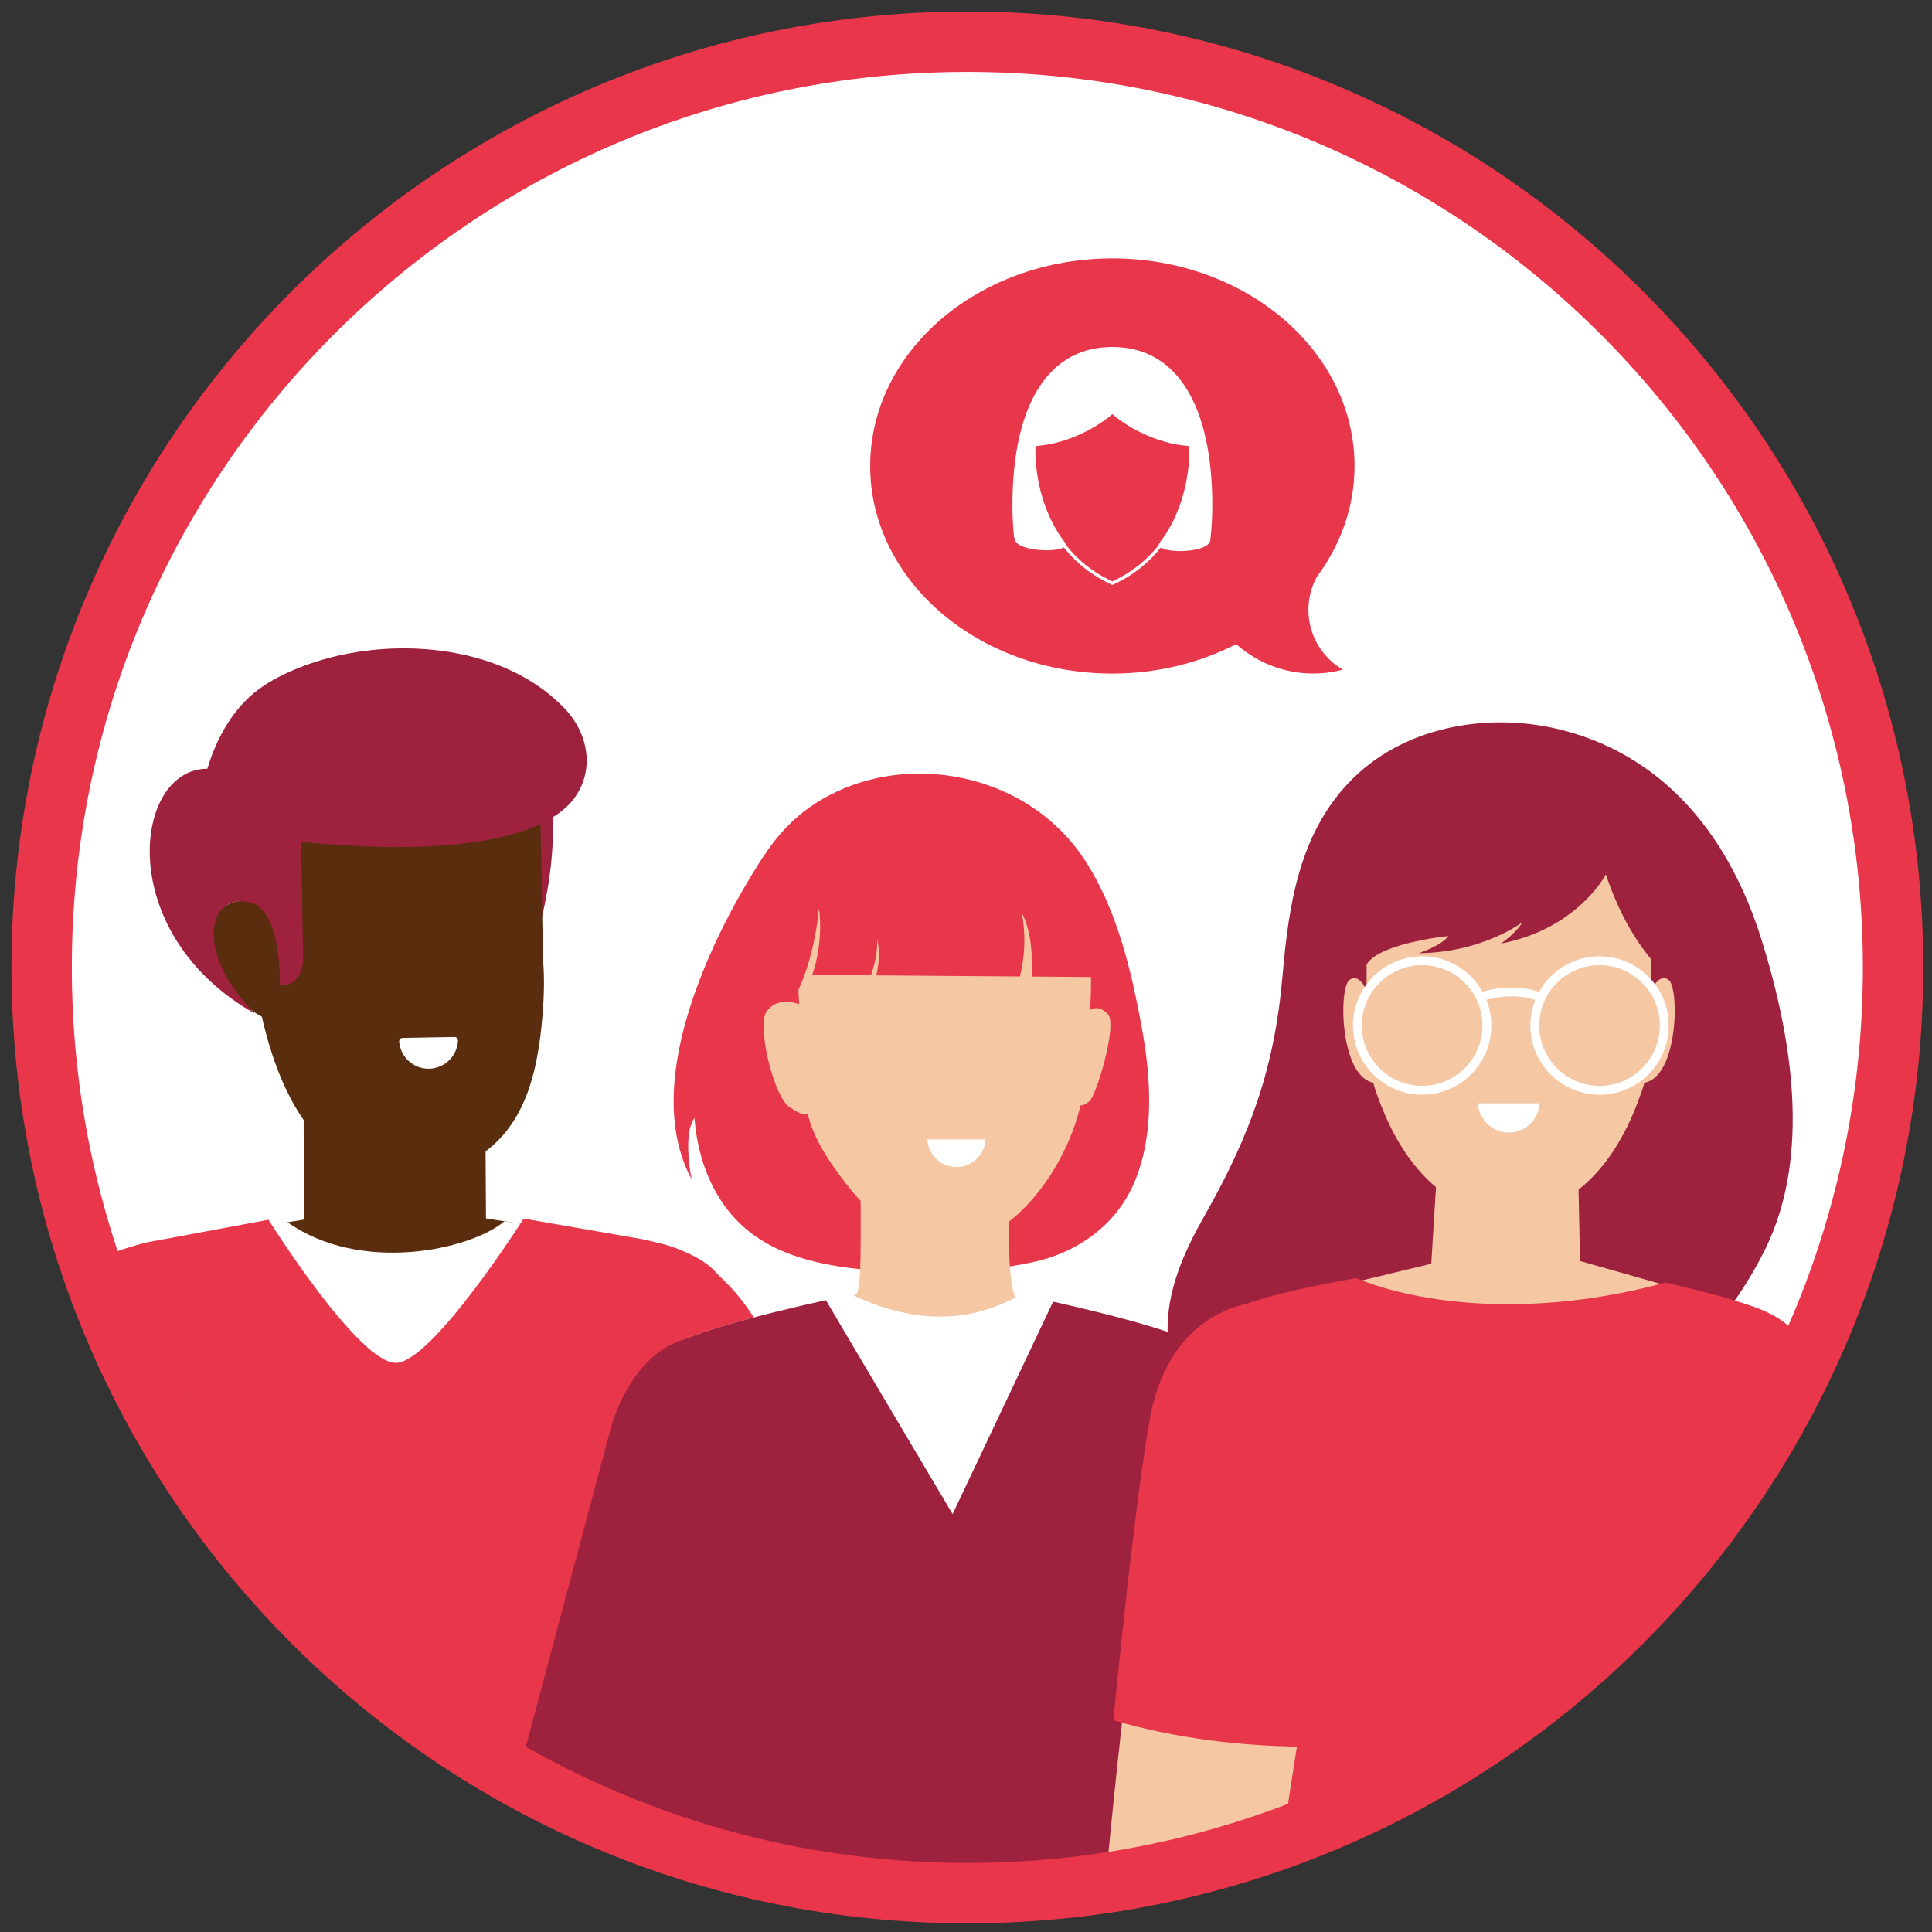 <?xml version="1.0" encoding="UTF-8"?>
<svg width="160px" height="160px" viewBox="0 0 160 160" version="1.1" xmlns="http://www.w3.org/2000/svg" xmlns:xlink="http://www.w3.org/1999/xlink">
    <rect x="0" y="0" width="160" height="160" fill="#333333" stroke="none"/>
    <title>Group 137</title>
    <defs>
        <path d="M0.49,76.745 C0.49,119.114 34.836,153.461 77.206,153.461 L77.206,153.461 C119.574,153.461 153.921,119.114 153.921,76.745 L153.921,76.745 C153.921,34.376 119.574,0.029 77.206,0.029 L77.206,0.029 C34.836,0.029 0.49,34.376 0.49,76.745" id="path-1"></path>
        <path d="M0.49,76.745 C0.49,119.114 34.836,153.461 77.206,153.461 L77.206,153.461 C119.574,153.461 153.921,119.114 153.921,76.745 L153.921,76.745 C153.921,34.376 119.574,0.029 77.206,0.029 L77.206,0.029 C34.836,0.029 0.49,34.376 0.49,76.745 L0.49,76.745 Z" id="path-3"></path>
        <path d="M0.49,76.745 C0.49,119.114 34.836,153.461 77.206,153.461 L77.206,153.461 C119.574,153.461 153.921,119.114 153.921,76.745 L153.921,76.745 C153.921,34.376 119.574,0.029 77.206,0.029 L77.206,0.029 C34.836,0.029 0.49,34.376 0.49,76.745 L0.49,76.745 Z" id="path-5"></path>
        <path d="M0.49,76.745 C0.49,119.114 34.836,153.461 77.206,153.461 L77.206,153.461 C119.574,153.461 153.921,119.114 153.921,76.745 L153.921,76.745 C153.921,34.376 119.574,0.029 77.206,0.029 L77.206,0.029 C34.836,0.029 0.49,34.376 0.49,76.745 L0.49,76.745 Z" id="path-7"></path>
        <path d="M0.49,76.745 C0.49,119.114 34.836,153.461 77.206,153.461 L77.206,153.461 C119.574,153.461 153.921,119.114 153.921,76.745 L153.921,76.745 C153.921,34.376 119.574,0.029 77.206,0.029 L77.206,0.029 C34.836,0.029 0.49,34.376 0.49,76.745" id="path-9"></path>
        <path d="M0.49,76.745 C0.49,119.114 34.836,153.461 77.206,153.461 L77.206,153.461 C119.574,153.461 153.921,119.114 153.921,76.745 L153.921,76.745 C153.921,34.376 119.574,0.029 77.206,0.029 L77.206,0.029 C34.836,0.029 0.49,34.376 0.49,76.745" id="path-11"></path>
        <path d="M0.49,76.745 C0.49,119.114 34.836,153.461 77.206,153.461 L77.206,153.461 C119.574,153.461 153.921,119.114 153.921,76.745 L153.921,76.745 C153.921,34.376 119.574,0.029 77.206,0.029 L77.206,0.029 C34.836,0.029 0.49,34.376 0.49,76.745" id="path-13"></path>
        <path d="M0.49,76.745 C0.49,119.114 34.836,153.461 77.206,153.461 L77.206,153.461 C119.574,153.461 153.921,119.114 153.921,76.745 L153.921,76.745 C153.921,34.376 119.574,0.029 77.206,0.029 L77.206,0.029 C34.836,0.029 0.49,34.376 0.49,76.745 L0.49,76.745 Z" id="path-15"></path>
        <path d="M0.49,76.745 C0.49,119.114 34.836,153.461 77.206,153.461 L77.206,153.461 C119.574,153.461 153.921,119.114 153.921,76.745 L153.921,76.745 C153.921,34.376 119.574,0.029 77.206,0.029 L77.206,0.029 C34.836,0.029 0.49,34.376 0.49,76.745" id="path-17"></path>
        <path d="M0.49,76.745 C0.49,119.114 34.836,153.461 77.206,153.461 L77.206,153.461 C119.574,153.461 153.921,119.114 153.921,76.745 L153.921,76.745 C153.921,34.376 119.574,0.029 77.206,0.029 L77.206,0.029 C34.836,0.029 0.49,34.376 0.49,76.745 L0.49,76.745 Z" id="path-19"></path>
        <path d="M0.49,76.745 C0.49,119.114 34.836,153.461 77.206,153.461 L77.206,153.461 C119.574,153.461 153.921,119.114 153.921,76.745 L153.921,76.745 C153.921,34.376 119.574,0.029 77.206,0.029 L77.206,0.029 C34.836,0.029 0.49,34.376 0.49,76.745 L0.49,76.745 Z" id="path-21"></path>
        <path d="M0.49,76.745 C0.49,119.114 34.836,153.461 77.206,153.461 L77.206,153.461 C119.574,153.461 153.921,119.114 153.921,76.745 L153.921,76.745 C153.921,34.376 119.574,0.029 77.206,0.029 L77.206,0.029 C34.836,0.029 0.49,34.376 0.49,76.745 L0.49,76.745 Z" id="path-23"></path>
        <path d="M0.49,76.745 C0.49,119.114 34.836,153.461 77.206,153.461 L77.206,153.461 C119.574,153.461 153.921,119.114 153.921,76.745 L153.921,76.745 C153.921,34.376 119.574,0.029 77.206,0.029 L77.206,0.029 C34.836,0.029 0.49,34.376 0.49,76.745" id="path-25"></path>
        <path d="M0.49,76.745 C0.49,119.114 34.836,153.461 77.206,153.461 L77.206,153.461 C119.574,153.461 153.921,119.114 153.921,76.745 L153.921,76.745 C153.921,34.376 119.574,0.029 77.206,0.029 L77.206,0.029 C34.836,0.029 0.49,34.376 0.49,76.745 L0.49,76.745 Z" id="path-27"></path>
        <path d="M0.49,76.745 C0.49,119.114 34.836,153.461 77.206,153.461 L77.206,153.461 C119.574,153.461 153.921,119.114 153.921,76.745 L153.921,76.745 C153.921,34.376 119.574,0.029 77.206,0.029 L77.206,0.029 C34.836,0.029 0.49,34.376 0.49,76.745" id="path-29"></path>
        <path d="M0.49,76.745 C0.49,119.114 34.836,153.461 77.206,153.461 L77.206,153.461 C119.574,153.461 153.921,119.114 153.921,76.745 L153.921,76.745 C153.921,34.376 119.574,0.029 77.206,0.029 L77.206,0.029 C34.836,0.029 0.49,34.376 0.49,76.745" id="path-31"></path>
        <path d="M0.49,76.745 C0.49,119.114 34.836,153.461 77.206,153.461 L77.206,153.461 C119.574,153.461 153.921,119.114 153.921,76.745 L153.921,76.745 C153.921,34.376 119.574,0.029 77.206,0.029 L77.206,0.029 C34.836,0.029 0.49,34.376 0.49,76.745" id="path-33"></path>
        <path d="M0.49,76.745 C0.49,119.114 34.836,153.461 77.206,153.461 L77.206,153.461 C119.574,153.461 153.921,119.114 153.921,76.745 L153.921,76.745 C153.921,34.376 119.574,0.029 77.206,0.029 L77.206,0.029 C34.836,0.029 0.49,34.376 0.49,76.745" id="path-35"></path>
        <path d="M0.49,76.745 C0.49,119.114 34.836,153.461 77.206,153.461 L77.206,153.461 C119.574,153.461 153.921,119.114 153.921,76.745 L153.921,76.745 C153.921,34.376 119.574,0.029 77.206,0.029 L77.206,0.029 C34.836,0.029 0.49,34.376 0.49,76.745" id="path-37"></path>
        <path d="M0.49,76.745 C0.49,119.114 34.836,153.461 77.206,153.461 L77.206,153.461 C119.574,153.461 153.921,119.114 153.921,76.745 L153.921,76.745 C153.921,34.376 119.574,0.029 77.206,0.029 L77.206,0.029 C34.836,0.029 0.49,34.376 0.49,76.745" id="path-39"></path>
        <path d="M0.49,76.745 C0.49,119.114 34.836,153.461 77.206,153.461 L77.206,153.461 C119.574,153.461 153.921,119.114 153.921,76.745 L153.921,76.745 C153.921,34.376 119.574,0.029 77.206,0.029 L77.206,0.029 C34.836,0.029 0.49,34.376 0.49,76.745" id="path-41"></path>
        <path d="M0.49,76.745 C0.49,119.114 34.836,153.461 77.206,153.461 L77.206,153.461 C119.574,153.461 153.921,119.114 153.921,76.745 L153.921,76.745 C153.921,34.376 119.574,0.029 77.206,0.029 L77.206,0.029 C34.836,0.029 0.49,34.376 0.49,76.745 L0.49,76.745 Z" id="path-43"></path>
        <path d="M0.49,76.745 C0.49,119.114 34.836,153.461 77.206,153.461 L77.206,153.461 C119.574,153.461 153.921,119.114 153.921,76.745 L153.921,76.745 C153.921,34.376 119.574,0.029 77.206,0.029 L77.206,0.029 C34.836,0.029 0.49,34.376 0.49,76.745" id="path-45"></path>
        <path d="M0.49,76.745 C0.49,119.114 34.836,153.461 77.206,153.461 L77.206,153.461 C119.574,153.461 153.921,119.114 153.921,76.745 L153.921,76.745 C153.921,34.376 119.574,0.029 77.206,0.029 L77.206,0.029 C34.836,0.029 0.49,34.376 0.49,76.745" id="path-47"></path>
        <path d="M0.49,76.745 C0.49,119.114 34.836,153.461 77.206,153.461 L77.206,153.461 C119.574,153.461 153.921,119.114 153.921,76.745 L153.921,76.745 C153.921,34.376 119.574,0.029 77.206,0.029 L77.206,0.029 C34.836,0.029 0.49,34.376 0.49,76.745 L0.49,76.745 Z" id="path-49"></path>
        <path d="M0.49,76.745 C0.49,119.114 34.836,153.461 77.206,153.461 L77.206,153.461 C119.574,153.461 153.921,119.114 153.921,76.745 L153.921,76.745 C153.921,34.376 119.574,0.029 77.206,0.029 L77.206,0.029 C34.836,0.029 0.49,34.376 0.49,76.745" id="path-51"></path>
        <path d="M0.49,76.745 C0.49,119.114 34.836,153.461 77.206,153.461 L77.206,153.461 C119.574,153.461 153.921,119.114 153.921,76.745 L153.921,76.745 C153.921,34.376 119.574,0.029 77.206,0.029 L77.206,0.029 C34.836,0.029 0.49,34.376 0.49,76.745" id="path-53"></path>
        <path d="M0.49,76.745 C0.49,119.114 34.836,153.461 77.206,153.461 L77.206,153.461 C119.574,153.461 153.921,119.114 153.921,76.745 L153.921,76.745 C153.921,34.376 119.574,0.029 77.206,0.029 L77.206,0.029 C34.836,0.029 0.49,34.376 0.49,76.745" id="path-55"></path>
        <path d="M0.49,76.745 C0.49,119.114 34.836,153.461 77.206,153.461 L77.206,153.461 C119.574,153.461 153.921,119.114 153.921,76.745 L153.921,76.745 C153.921,34.376 119.574,0.029 77.206,0.029 L77.206,0.029 C34.836,0.029 0.49,34.376 0.49,76.745" id="path-57"></path>
        <path d="M0.49,76.745 C0.49,119.114 34.836,153.461 77.206,153.461 L77.206,153.461 C119.574,153.461 153.921,119.114 153.921,76.745 L153.921,76.745 C153.921,34.376 119.574,0.029 77.206,0.029 L77.206,0.029 C34.836,0.029 0.49,34.376 0.49,76.745" id="path-59"></path>
        <path d="M0.49,76.745 C0.49,119.114 34.836,153.461 77.206,153.461 L77.206,153.461 C119.574,153.461 153.921,119.114 153.921,76.745 L153.921,76.745 C153.921,34.376 119.574,0.029 77.206,0.029 L77.206,0.029 C34.836,0.029 0.49,34.376 0.49,76.745 L0.49,76.745 Z" id="path-61"></path>
        <path d="M0.49,76.745 C0.49,119.114 34.836,153.461 77.206,153.461 L77.206,153.461 C119.574,153.461 153.921,119.114 153.921,76.745 L153.921,76.745 C153.921,34.376 119.574,0.029 77.206,0.029 L77.206,0.029 C34.836,0.029 0.49,34.376 0.49,76.745 L0.49,76.745 Z" id="path-63"></path>
        <path d="M0.49,76.745 C0.49,119.114 34.836,153.461 77.206,153.461 L77.206,153.461 C119.574,153.461 153.921,119.114 153.921,76.745 L153.921,76.745 C153.921,34.376 119.574,0.029 77.206,0.029 L77.206,0.029 C34.836,0.029 0.49,34.376 0.49,76.745 L0.49,76.745 Z" id="path-65"></path>
        <path d="M0.49,76.745 C0.49,119.114 34.836,153.461 77.206,153.461 L77.206,153.461 C119.574,153.461 153.921,119.114 153.921,76.745 L153.921,76.745 C153.921,34.376 119.574,0.029 77.206,0.029 L77.206,0.029 C34.836,0.029 0.49,34.376 0.49,76.745" id="path-67"></path>
        <path d="M0.49,76.745 C0.49,119.114 34.836,153.461 77.206,153.461 L77.206,153.461 C119.574,153.461 153.921,119.114 153.921,76.745 L153.921,76.745 C153.921,34.376 119.574,0.029 77.206,0.029 L77.206,0.029 C34.836,0.029 0.49,34.376 0.49,76.745" id="path-69"></path>
        <path d="M0.49,76.745 C0.49,119.114 34.836,153.461 77.206,153.461 L77.206,153.461 C119.574,153.461 153.921,119.114 153.921,76.745 L153.921,76.745 C153.921,34.376 119.574,0.029 77.206,0.029 L77.206,0.029 C34.836,0.029 0.49,34.376 0.49,76.745" id="path-71"></path>
        <path d="M0.49,76.745 C0.49,119.114 34.836,153.461 77.206,153.461 L77.206,153.461 C119.574,153.461 153.921,119.114 153.921,76.745 L153.921,76.745 C153.921,34.376 119.574,0.029 77.206,0.029 L77.206,0.029 C34.836,0.029 0.49,34.376 0.49,76.745 L0.49,76.745 Z" id="path-73"></path>
        <path d="M0.49,76.745 C0.49,119.114 34.836,153.461 77.206,153.461 L77.206,153.461 C119.574,153.461 153.921,119.114 153.921,76.745 L153.921,76.745 C153.921,34.376 119.574,0.029 77.206,0.029 L77.206,0.029 C34.836,0.029 0.49,34.376 0.49,76.745" id="path-75"></path>
        <path d="M0.49,76.745 C0.49,119.114 34.836,153.461 77.206,153.461 L77.206,153.461 C119.574,153.461 153.921,119.114 153.921,76.745 L153.921,76.745 C153.921,34.376 119.574,0.029 77.206,0.029 L77.206,0.029 C34.836,0.029 0.49,34.376 0.49,76.745" id="path-77"></path>
        <path d="M0.49,76.745 C0.49,119.114 34.836,153.461 77.206,153.461 L77.206,153.461 C119.574,153.461 153.921,119.114 153.921,76.745 L153.921,76.745 C153.921,34.376 119.574,0.029 77.206,0.029 L77.206,0.029 C34.836,0.029 0.49,34.376 0.49,76.745" id="path-79"></path>
        <path d="M0.49,76.745 C0.49,119.114 34.836,153.461 77.206,153.461 L77.206,153.461 C119.574,153.461 153.921,119.114 153.921,76.745 L153.921,76.745 C153.921,34.376 119.574,0.029 77.206,0.029 L77.206,0.029 C34.836,0.029 0.49,34.376 0.49,76.745" id="path-81"></path>
        <path d="M0.49,76.745 C0.49,119.114 34.836,153.461 77.206,153.461 L77.206,153.461 C119.574,153.461 153.921,119.114 153.921,76.745 L153.921,76.745 C153.921,34.376 119.574,0.029 77.206,0.029 L77.206,0.029 C34.836,0.029 0.49,34.376 0.49,76.745" id="path-83"></path>
    </defs>
    <g id="Page-1" stroke="none" stroke-width="1" fill="none" fill-rule="evenodd">
        <g id="ORGANISER-UNE-COLLECTE" transform="translate(-729, -1320)">
            <g id="Group-137" transform="translate(732.449, 1323.456)">
                <path d="M154.551,77.544 C154.551,120.07 120.077,154.544 77.551,154.544 C35.025,154.544 0.551,120.07 0.551,77.544 C0.551,35.018 35.025,0.544 77.551,0.544 C120.077,0.544 154.551,35.018 154.551,77.544" id="Fill-1" fill="#FFFFFF"></path>
                <g id="Group-129" transform="translate(0.551, 0.544)">
                    <g id="Group-5">
                        <mask id="mask-2" fill="white">
                            <use xlink:href="#path-1"></use>
                        </mask>
                        <g id="Clip-4"></g>
                        <path d="M45.047,99.97 C45.047,99.97 37.269,105.727 43.923,115.631 C50.577,125.535 65.423,143.676 65.423,143.676 C65.423,143.676 70.004,149.751 76.762,145.155 C81.396,142 79.699,135.71 78.233,133.749 C77.039,132.067 57.905,104.332 57.905,104.332 C57.905,104.332 52.317,95.788 45.047,99.97" id="Fill-3" fill="#E8364B" mask="url(#mask-2)"></path>
                    </g>
                    <g id="Group-8">
                        <mask id="mask-4" fill="white">
                            <use xlink:href="#path-3"></use>
                        </mask>
                        <g id="Clip-7"></g>
                        <path d="M45.97,98.385 C35.531,119.403 24.271,120.407 12.067,98.479 L21.195,96.997 L21.088,78.941 L36.14,78.851 L36.247,96.907 L45.97,98.385 Z" id="Fill-6" fill="#5B2D0F" mask="url(#mask-4)"></path>
                    </g>
                    <g id="Group-11">
                        <mask id="mask-6" fill="white">
                            <use xlink:href="#path-5"></use>
                        </mask>
                        <g id="Clip-10"></g>
                        <path d="M19.759,97.183 C25.805,101.522 34.951,99.528 37.779,97.14 L45.97,98.384 C35.531,119.404 24.27,120.406 12.068,98.479 L19.759,97.183 Z" id="Fill-9" fill="#FFFFFF" mask="url(#mask-6)"></path>
                    </g>
                    <g id="Group-14">
                        <mask id="mask-8" fill="white">
                            <use xlink:href="#path-7"></use>
                        </mask>
                        <g id="Clip-13"></g>
                        <path d="M56.299,103.883 C56.27,101.168 53.598,99.561 49.283,98.641 L39.369,96.918 C39.369,96.918 31.801,108.831 28.792,108.866 C25.683,108.903 18.234,97.015 18.234,97.015 L8.18,98.886 C2.859,100.137 2.016,102.911 2.187,104.031 C2.36,105.15 6.009,128.855 6.009,128.855 L7.176,149.245 L6.113,176.372 C6.113,176.372 36.381,179.786 56.821,174.836 L56.034,147.252 L51.813,128.582 L56.299,103.883 Z" id="Fill-12" fill="#E8364B" mask="url(#mask-8)"></path>
                    </g>
                    <g id="Group-17">
                        <mask id="mask-10" fill="white">
                            <use xlink:href="#path-9"></use>
                        </mask>
                        <g id="Clip-16"></g>
                        <path d="M9.873,98.929 C9.873,98.929 0.232,98.108 -1.323,109.938 C-2.877,121.768 -3.729,145.194 -3.729,145.194 C-3.729,145.194 -4.308,152.78 3.801,153.799 C9.364,154.493 12.25,148.653 12.445,146.213 C12.661,144.161 16.638,110.702 16.638,110.702 C16.638,110.702 18.093,100.597 9.873,98.929" id="Fill-15" fill="#E8364B" mask="url(#mask-10)"></path>
                    </g>
                    <g id="Group-20">
                        <mask id="mask-12" fill="white">
                            <use xlink:href="#path-11"></use>
                        </mask>
                        <g id="Clip-19"></g>
                        <path d="M40.159,74.594 C40.159,74.594 42.069,68.911 41.754,63.567 L38.931,63.984 C38.931,63.984 38.111,72.744 40.159,74.594" id="Fill-18" fill="#9E223E" mask="url(#mask-12)"></path>
                    </g>
                    <g id="Group-23">
                        <mask id="mask-14" fill="white">
                            <use xlink:href="#path-13"></use>
                        </mask>
                        <g id="Clip-22"></g>
                        <path d="M18.779,72.95 C18.779,72.95 17.455,69.399 14.621,71.035 C11.786,72.672 15.481,80.529 18.917,80.503 C22.353,80.478 18.779,72.95 18.779,72.95" id="Fill-21" fill="#5B2D0F" mask="url(#mask-14)"></path>
                    </g>
                    <g id="Group-26">
                        <mask id="mask-16" fill="white">
                            <use xlink:href="#path-15"></use>
                        </mask>
                        <g id="Clip-25"></g>
                        <path d="M28.735,62.567 L16.737,62.785 L16.976,75.926 C16.976,75.926 17.854,86.112 22.753,90.594 C26.067,93.627 31.397,94.233 35.311,91.949 C39.543,89.479 40.557,84.642 40.931,80.047 C41.054,78.54 41.102,76.999 40.972,75.489 L40.733,62.349 L28.735,62.567 Z" id="Fill-24" fill="#5B2D0F" mask="url(#mask-16)"></path>
                    </g>
                    <g id="Group-29">
                        <mask id="mask-18" fill="white">
                            <use xlink:href="#path-17"></use>
                        </mask>
                        <g id="Clip-28"></g>
                        <path d="M16.858,70.777 C16.858,70.777 19.174,71.051 19.183,77.565 C19.183,77.565 21.094,77.892 21.102,75.279 C21.102,75.279 20.926,65.65 20.926,65.648 C20.929,65.806 25.121,66.032 25.375,66.046 C28.521,66.22 31.7,66.211 34.826,65.795 C37.303,65.466 39.928,64.906 42.046,63.511 C45.304,61.365 45.317,57.325 42.727,54.637 C38.709,50.467 32.318,49.234 26.758,49.839 C24.281,50.109 21.828,50.75 19.573,51.817 C18.392,52.374 17.207,53.126 16.294,54.069 C14.787,55.627 13.79,57.604 13.17,59.666 C7.046,59.642 5.335,73.28 17.095,79.936 C11.891,74.639 13.348,69.735 16.858,70.777" id="Fill-27" fill="#9E223E" mask="url(#mask-18)"></path>
                    </g>
                    <g id="Group-32">
                        <mask id="mask-20" fill="white">
                            <use xlink:href="#path-19"></use>
                        </mask>
                        <g id="Clip-31"></g>
                        <path d="M29.341,82.242 C29.432,83.368 30.384,84.245 31.529,84.224 C32.675,84.203 33.593,83.292 33.644,82.163 L29.341,82.242 Z" id="Fill-30" fill="#FFFFFF" mask="url(#mask-20)"></path>
                    </g>
                    <g id="Group-35">
                        <mask id="mask-22" fill="white">
                            <use xlink:href="#path-21"></use>
                        </mask>
                        <g id="Clip-34"></g>
                        <path d="M29.671,82.519 C29.878,83.352 30.64,83.958 31.524,83.941 C32.407,83.925 33.146,83.292 33.323,82.452 L29.671,82.519 Z M31.758,84.493 C31.684,84.5 31.61,84.506 31.534,84.507 C30.249,84.53 29.162,83.546 29.058,82.264 C29.052,82.187 29.079,82.11 29.13,82.051 C29.183,81.994 29.257,81.959 29.336,81.959 L33.638,81.88 C33.717,81.879 33.792,81.91 33.846,81.966 C33.9,82.022 33.93,82.098 33.926,82.176 C33.872,83.384 32.938,84.362 31.758,84.493 L31.758,84.493 Z" id="Fill-33" fill="#FFFFFF" mask="url(#mask-22)"></path>
                    </g>
                    <g id="Group-38">
                        <mask id="mask-24" fill="white">
                            <use xlink:href="#path-23"></use>
                        </mask>
                        <g id="Clip-37"></g>
                        <path d="M25.393,177.999 L-1.471,151.554 C-1.471,151.554 -6.763,146.087 -1.175,140.123 C2.662,136.035 8.613,138.686 10.322,140.438 C11.798,141.879 34.642,170.746 34.642,170.746 L25.393,177.999 Z" id="Fill-36" fill="#E8364B" mask="url(#mask-24)"></path>
                    </g>
                    <g id="Group-41">
                        <mask id="mask-26" fill="white">
                            <use xlink:href="#path-25"></use>
                        </mask>
                        <g id="Clip-40"></g>
                        <path d="M89.627,106.207 C89.627,106.207 98.313,104.997 100.293,115.627 C102.271,126.258 104.729,151.25 104.729,151.25 C104.729,151.25 105.621,158.087 98.331,159.402 C93.33,160.3 90.437,155.155 90.141,152.956 C89.847,151.109 84.075,117.188 84.075,117.188 C84.075,117.188 82.27,108.115 89.627,106.207" id="Fill-39" fill="#9E223E" mask="url(#mask-26)"></path>
                    </g>
                    <g id="Group-44">
                        <mask id="mask-28" fill="white">
                            <use xlink:href="#path-27"></use>
                        </mask>
                        <g id="Clip-43"></g>
                        <path d="M125.918,176.307 L93.634,158.295 C93.634,158.295 87.744,154.709 91.281,148.202 C93.711,143.74 99.535,144.705 101.435,145.851 C103.059,146.778 131.78,168.449 131.78,168.449 L125.918,176.307 Z" id="Fill-42" fill="#9E223E" mask="url(#mask-28)"></path>
                    </g>
                    <g id="Group-47">
                        <mask id="mask-30" fill="white">
                            <use xlink:href="#path-29"></use>
                        </mask>
                        <g id="Clip-46"></g>
                        <path d="M86.816,68.888 C86.507,68.306 86.173,67.74 85.814,67.192 C80.813,59.572 69.899,57.892 62.873,62.987 C59.33,65.557 57.402,69.854 55.959,74.131 C54.57,78.244 53.479,82.638 53.457,87.059 C53.439,90.846 54.556,94.597 57.125,97.174 C59.992,100.05 64.118,100.813 67.832,101.174 C72.36,101.613 77.055,101.478 81.531,100.529 C85.033,99.788 88.392,97.594 89.949,93.904 C91.62,89.945 91.317,85.248 90.556,81.082 C89.798,76.94 88.791,72.601 86.816,68.888" id="Fill-45" fill="#E8364B" mask="url(#mask-30)"></path>
                    </g>
                    <g id="Group-50">
                        <mask id="mask-32" fill="white">
                            <use xlink:href="#path-31"></use>
                        </mask>
                        <g id="Clip-49"></g>
                        <path d="M53.281,93.674 C53.281,93.674 52.28,88.902 54.015,88.21 L59.348,66.755 C59.348,66.755 47.757,83.442 53.281,93.674" id="Fill-48" fill="#E8364B" mask="url(#mask-32)"></path>
                    </g>
                    <g id="Group-53">
                        <mask id="mask-34" fill="white">
                            <use xlink:href="#path-33"></use>
                        </mask>
                        <g id="Clip-52"></g>
                        <path d="M88.657,107.515 C88.657,107.515 80.333,104.051 80.059,103.381 C79.574,102.422 79.475,98.63 79.616,96.655 C79.616,96.655 67.355,79.289 67.276,88.011 C67.198,96.733 67.48,102.363 66.932,103.156 C66.885,103.225 59.57,106.947 59.461,107.045 C70.654,121.922 84.755,113.326 88.657,107.515" id="Fill-51" fill="#F5C7A3" mask="url(#mask-34)"></path>
                    </g>
                    <g id="Group-56">
                        <mask id="mask-36" fill="white">
                            <use xlink:href="#path-35"></use>
                        </mask>
                        <g id="Clip-55"></g>
                        <path d="M86.207,87.2 C86.715,86.948 88.582,80.892 87.75,79.988 C86.918,79.083 86.233,79.685 86.233,79.685 L84.624,84.443 L85.444,87.518 C85.444,87.518 85.639,87.679 86.207,87.2" id="Fill-54" fill="#F5C7A3" mask="url(#mask-36)"></path>
                    </g>
                    <g id="Group-59">
                        <mask id="mask-38" fill="white">
                            <use xlink:href="#path-37"></use>
                        </mask>
                        <g id="Clip-58"></g>
                        <path d="M61.957,72.435 C62.002,74.485 61.991,76.539 62.351,81.823 C62.471,83.558 62.589,85.294 62.708,87.029 C62.888,89.671 64.523,92.019 66.081,94.052 C68.615,97.364 71.813,99.06 75.156,98.91 C79.829,98.955 84.834,92.307 85.698,86.394 C85.955,84.636 86.093,82.958 86.18,81.208 C86.277,79.284 87.008,72.714 84.53,69.224 C83.87,66.45 68.359,67.865 61.957,72.435" id="Fill-57" fill="#F5C7A3" mask="url(#mask-38)"></path>
                    </g>
                    <g id="Group-62">
                        <mask id="mask-40" fill="white">
                            <use xlink:href="#path-39"></use>
                        </mask>
                        <g id="Clip-61"></g>
                        <path d="M61.452,87.73 C60.113,87.045 58.574,80.723 59.546,79.692 C60.514,78.408 62.326,79.221 62.326,79.221 L64.048,83.98 L63.325,87.264 C63.325,87.264 63.593,89.224 61.452,87.73" id="Fill-60" fill="#F5C7A3" mask="url(#mask-40)"></path>
                    </g>
                    <g id="Group-65">
                        <mask id="mask-42" fill="white">
                            <use xlink:href="#path-41"></use>
                        </mask>
                        <g id="Clip-64"></g>
                        <path d="M63.26,76.735 L68.135,76.774 C68.482,75.708 68.709,74.685 68.627,73.774 C69.019,75.103 68.569,76.777 68.569,76.777 L80.473,76.867 C80.892,75.095 80.958,73.341 80.621,71.611 C81.401,73.044 81.471,74.894 81.504,76.874 L87.21,76.918 C87.58,74.349 86.392,69.885 84.576,68.324 C81.844,65.976 60.447,69.115 60.447,69.115 L60.411,73.77 L61.601,78.971 C62.612,77.3 63.549,74.351 63.823,71.132 C64.23,74.281 63.26,76.735 63.26,76.735" id="Fill-63" fill="#E8364B" mask="url(#mask-42)"></path>
                    </g>
                    <g id="Group-68">
                        <mask id="mask-44" fill="white">
                            <use xlink:href="#path-43"></use>
                        </mask>
                        <g id="Clip-67"></g>
                        <path d="M72.802,90.362 C72.869,91.637 73.921,92.651 75.212,92.651 C76.503,92.651 77.555,91.637 77.621,90.362 L72.802,90.362 Z" id="Fill-66" fill="#FFFFFF" mask="url(#mask-44)"></path>
                    </g>
                    <g id="Group-71">
                        <mask id="mask-46" fill="white">
                            <use xlink:href="#path-45"></use>
                        </mask>
                        <g id="Clip-70"></g>
                        <path d="M96.483,108.134 C95.073,106.422 85.085,104.169 80.518,103.215 C76.106,105.733 71.428,105.55 66.537,103.215 C61.97,104.169 51.982,106.422 50.572,108.134 C48.735,110.364 56.82,156.93 56.82,156.93 L89.752,156.93 C89.752,156.93 98.319,110.364 96.483,108.134" id="Fill-69" fill="#FFFFFF" mask="url(#mask-46)"></path>
                    </g>
                    <g id="Group-74">
                        <mask id="mask-48" fill="white">
                            <use xlink:href="#path-47"></use>
                        </mask>
                        <g id="Clip-73"></g>
                        <path d="M96.483,108.134 C95.311,106.71 88.201,104.912 83.215,103.798 L74.891,121.389 C74.891,121.389 64.423,103.743 64.398,103.674 C59.401,104.775 51.789,106.655 50.572,108.134 C48.735,110.364 53.586,173.723 53.586,173.723 L103.385,171.599 C103.385,171.599 98.319,110.364 96.483,108.134" id="Fill-72" fill="#9E223E" mask="url(#mask-48)"></path>
                    </g>
                    <g id="Group-77">
                        <mask id="mask-50" fill="white">
                            <use xlink:href="#path-49"></use>
                        </mask>
                        <g id="Clip-76"></g>
                        <path d="M65.227,183.155 L38.978,157.123 C38.978,157.123 34.269,152.086 39.426,146.77 C42.967,143.127 48.317,145.622 49.838,147.237 C51.154,148.566 72.987,177.164 72.987,177.164 L65.227,183.155 Z" id="Fill-75" fill="#9E223E" mask="url(#mask-50)"></path>
                    </g>
                    <g id="Group-80">
                        <mask id="mask-52" fill="white">
                            <use xlink:href="#path-51"></use>
                        </mask>
                        <g id="Clip-79"></g>
                        <path d="M56.155,106.758 C56.155,106.758 64.557,109.27 61.936,119.761 C59.316,130.252 51.157,154.001 51.157,154.001 C51.157,154.001 49.125,160.591 41.948,158.756 C37.027,157.492 36.536,151.609 37.181,149.487 C37.682,147.685 46.54,114.437 46.54,114.437 C46.54,114.437 48.671,105.434 56.155,106.758" id="Fill-78" fill="#9E223E" mask="url(#mask-52)"></path>
                    </g>
                    <g id="Group-83">
                        <mask id="mask-54" fill="white">
                            <use xlink:href="#path-53"></use>
                        </mask>
                        <g id="Clip-82"></g>
                        <path d="M130.96,112.183 C125.445,115.895 118.861,118.068 112.081,118.513 C104.016,119.044 91.917,115.076 92.733,105.055 C92.974,102.092 94.259,99.316 95.726,96.73 C99.51,90.06 101.538,84.557 102.212,76.829 C102.727,70.915 103.592,64.813 108.104,60.41 C110.372,58.197 113.271,56.823 116.351,56.206 C119.366,55.601 122.555,55.722 125.494,56.492 C134.232,58.781 139.349,65.714 141.876,73.799 C144.376,81.796 146.031,91.655 142.19,99.451 C139.585,104.735 135.661,109.019 130.96,112.183" id="Fill-81" fill="#9E223E" mask="url(#mask-54)"></path>
                    </g>
                    <g id="Group-86">
                        <mask id="mask-56" fill="white">
                            <use xlink:href="#path-55"></use>
                        </mask>
                        <g id="Clip-85"></g>
                        <path d="M104.409,103.094 L114.531,100.657 L114.948,93.915 L126.531,85.249 L126.853,100.432 C126.853,100.432 138.968,103.855 139.069,103.952 C128.563,118.868 108.071,108.921 104.409,103.094" id="Fill-84" fill="#F5C7A3" mask="url(#mask-56)"></path>
                    </g>
                    <g id="Group-89">
                        <mask id="mask-58" fill="white">
                            <use xlink:href="#path-57"></use>
                        </mask>
                        <g id="Clip-88"></g>
                        <path d="M132.653,78.325 C132.653,78.325 133.251,76.497 134.179,77.144 C135.107,77.791 134.983,85.246 132.155,85.67 C129.325,86.095 132.653,78.325 132.653,78.325" id="Fill-87" fill="#F5C7A3" mask="url(#mask-58)"></path>
                    </g>
                    <g id="Group-92">
                        <mask id="mask-60" fill="white">
                            <use xlink:href="#path-59"></use>
                        </mask>
                        <g id="Clip-91"></g>
                        <path d="M109.291,78.325 C109.291,78.325 108.693,76.497 107.765,77.144 C106.837,77.791 106.96,85.246 109.79,85.67 C112.618,86.095 109.291,78.325 109.291,78.325" id="Fill-90" fill="#F5C7A3" mask="url(#mask-60)"></path>
                    </g>
                    <g id="Group-95">
                        <mask id="mask-62" fill="white">
                            <use xlink:href="#path-61"></use>
                        </mask>
                        <g id="Clip-94"></g>
                        <path d="M112.427,66.035 L120.95,63.108 L129.476,66.035 L132.772,70.746 L132.73,79.883 C132.73,79.883 132.659,84.451 131.987,86.307 C131.315,88.162 128.662,96.265 120.95,96.692 C113.24,96.265 110.587,88.162 109.915,86.307 C109.243,84.451 109.172,79.883 109.172,79.883 L109.181,70.746 L112.427,66.035 Z" id="Fill-93" fill="#F5C7A3" mask="url(#mask-62)"></path>
                    </g>
                    <g id="Group-98">
                        <mask id="mask-64" fill="white">
                            <use xlink:href="#path-63"></use>
                        </mask>
                        <g id="Clip-97"></g>
                        <path d="M123.502,87.37 C123.431,88.721 122.317,89.794 120.95,89.794 C119.582,89.794 118.469,88.721 118.398,87.37 L123.502,87.37 Z" id="Fill-96" fill="#FFFFFF" mask="url(#mask-64)"></path>
                    </g>
                    <g id="Group-101">
                        <mask id="mask-66" fill="white">
                            <use xlink:href="#path-65"></use>
                        </mask>
                        <g id="Clip-100"></g>
                        <path d="M132.772,75.483 C131.307,73.712 130.011,71.461 128.991,68.416 C128.991,68.416 126.678,72.913 120.307,74.144 C120.307,74.144 121.594,73.235 122.075,72.378 C122.075,72.378 118.8,74.885 113.49,74.943 C113.49,74.943 115.346,74.341 115.953,73.52 C115.953,73.52 109.541,74.165 109.053,76.18 L107.851,72.664 L108.851,67.488 L110.297,65.257 L115.515,61.243 L122.075,59.958 L128.991,62.634 L131.871,64.348 L134.458,68.737 L133.21,72.646 L132.772,75.483 Z" id="Fill-99" fill="#9E223E" mask="url(#mask-66)"></path>
                    </g>
                    <g id="Group-104">
                        <mask id="mask-68" fill="white">
                            <use xlink:href="#path-67"></use>
                        </mask>
                        <g id="Clip-103"></g>
                        <path d="M128.467,75.932 C125.712,75.932 123.47,78.174 123.47,80.929 C123.47,83.685 125.712,85.927 128.467,85.927 C131.223,85.927 133.465,83.685 133.465,80.929 C133.465,78.174 131.223,75.932 128.467,75.932 M128.467,86.66 C125.307,86.66 122.736,84.089 122.736,80.929 C122.736,77.769 125.307,75.198 128.467,75.198 C131.628,75.198 134.198,77.769 134.198,80.929 C134.198,84.089 131.628,86.66 128.467,86.66" id="Fill-102" fill="#FFFFFF" mask="url(#mask-68)"></path>
                    </g>
                    <g id="Group-107">
                        <mask id="mask-70" fill="white">
                            <use xlink:href="#path-69"></use>
                        </mask>
                        <g id="Clip-106"></g>
                        <path d="M113.776,75.932 C111.019,75.932 108.778,78.174 108.778,80.929 C108.778,83.685 111.019,85.927 113.776,85.927 C116.531,85.927 118.773,83.685 118.773,80.929 C118.773,78.174 116.531,75.932 113.776,75.932 M113.776,86.66 C110.615,86.66 108.045,84.089 108.045,80.929 C108.045,77.769 110.615,75.198 113.776,75.198 C116.936,75.198 119.507,77.769 119.507,80.929 C119.507,84.089 116.936,86.66 113.776,86.66" id="Fill-105" fill="#FFFFFF" mask="url(#mask-70)"></path>
                    </g>
                    <g id="Group-110">
                        <mask id="mask-72" fill="white">
                            <use xlink:href="#path-71"></use>
                        </mask>
                        <g id="Clip-109"></g>
                        <path d="M118.743,78.896 L118.532,78.194 C120.364,77.644 122.082,77.646 123.639,78.2 L123.394,78.891 C121.966,78.384 120.445,78.386 118.743,78.896" id="Fill-108" fill="#FFFFFF" mask="url(#mask-72)"></path>
                    </g>
                    <g id="Group-113">
                        <mask id="mask-74" fill="white">
                            <use xlink:href="#path-73"></use>
                        </mask>
                        <g id="Clip-112"></g>
                        <path d="M125.506,177.999 C128.458,175.264 144.047,165.399 157.187,157.714 C157.187,157.714 163.578,154.634 160.556,148.732 C157.738,144.201 152.689,145.178 150.767,146.493 C149.12,147.564 120.247,172.536 120.247,172.536 L125.506,177.999 Z" id="Fill-111" fill="#F5C7A3" mask="url(#mask-74)"></path>
                    </g>
                    <g id="Group-116">
                        <mask id="mask-76" fill="white">
                            <use xlink:href="#path-75"></use>
                        </mask>
                        <g id="Clip-115"></g>
                        <path d="M161.361,152.298 C160.981,154.612 159.474,156.308 156.879,157.341 C155.444,157.911 153.985,157.865 152.544,157.205 C150.43,156.237 148.88,154.156 148.498,153.056 C147.807,151.208 133.283,117.574 132.752,116.197 C132.605,115.844 129.49,108.138 135.584,105.102 C135.848,105.018 136.896,104.718 138.303,104.758 C140.909,104.833 144.749,106.068 147.142,111.982 C151.335,122.348 161.657,150.497 161.361,152.298" id="Fill-114" fill="#F5C7A3" mask="url(#mask-76)"></path>
                    </g>
                    <g id="Group-119">
                        <mask id="mask-78" fill="white">
                            <use xlink:href="#path-77"></use>
                        </mask>
                        <g id="Clip-118"></g>
                        <path d="M135.181,104.117 C135.181,104.117 143.867,101.057 148.126,111.585 C150.414,117.241 153.709,127.134 156.27,135.08 C151.488,137.669 147.078,139.277 141.776,140.457 C137.762,130.057 131.761,116.58 131.761,116.58 C131.761,116.58 128.006,107.618 135.181,104.117" id="Fill-117" fill="#E8364B" mask="url(#mask-78)"></path>
                    </g>
                    <g id="Group-122">
                        <mask id="mask-80" fill="white">
                            <use xlink:href="#path-79"></use>
                        </mask>
                        <g id="Clip-121"></g>
                        <path d="M144.188,105.904 C142.708,104.349 138.844,103.404 133.963,102.209 C122.831,105.246 113.429,103.968 108.292,101.847 C103.496,102.714 97.961,103.875 96.481,105.43 C94.552,107.455 103.654,160.307 103.654,160.307 L137.769,149.636 C137.769,149.636 146.116,107.929 144.188,105.904" id="Fill-120" fill="#E8364B" mask="url(#mask-80)"></path>
                    </g>
                    <g id="Group-125">
                        <mask id="mask-82" fill="white">
                            <use xlink:href="#path-81"></use>
                        </mask>
                        <g id="Clip-124"></g>
                        <path d="M86.615,162.205 C86.61,162.251 86.444,163.864 87.116,165.561 C87.978,167.742 89.811,169.079 92.566,169.538 C94.09,169.79 95.506,169.436 96.774,168.485 C98.633,167.09 99.707,164.728 99.846,163.571 C100.129,161.619 105.481,127.344 105.709,125.886 C105.777,125.51 107.186,117.318 100.586,115.645 C100.31,115.619 99.223,115.549 97.856,115.886 C95.325,116.512 91.834,118.535 90.753,124.822 C88.855,135.841 86.636,161.942 86.615,162.205" id="Fill-123" fill="#F5C7A3" mask="url(#mask-82)"></path>
                    </g>
                    <g id="Group-128">
                        <mask id="mask-84" fill="white">
                            <use xlink:href="#path-83"></use>
                        </mask>
                        <g id="Clip-127"></g>
                        <path d="M102.241,103.737 C102.241,103.737 93.102,102.59 91.176,113.782 C90.141,119.795 89.02,130.163 88.205,138.47 C93.427,139.985 98.824,140.629 104.256,140.657 C105.97,129.641 108.228,115.19 108.228,115.19 C108.228,115.19 109.995,105.634 102.241,103.737" id="Fill-126" fill="#E8364B" mask="url(#mask-84)"></path>
                    </g>
                </g>
                <g id="Group-136" transform="translate(0, -0)">
                    <path d="M88.672,17.944 C99.749,17.944 108.728,25.641 108.728,35.135 C108.728,38.525 107.567,41.677 105.591,44.341 C104.136,47.053 105.081,50.446 107.76,52.001 C104.532,52.861 101.25,51.958 98.93,49.888 C95.926,51.427 92.426,52.327 88.672,52.327 C77.595,52.327 68.616,44.63 68.616,35.135 C68.616,25.641 77.595,17.944 88.672,17.944" id="Fill-130" fill="#E8364B"></path>
                    <path d="M88.836,44.616 L88.672,44.694 L88.508,44.616 C87.036,43.913 85.794,42.917 84.815,41.658 C84.816,41.605 84.798,41.547 84.75,41.485 C83.971,40.469 83.363,39.283 82.942,37.959 C82.229,35.715 82.298,33.863 82.302,33.785 L82.314,33.489 L82.635,33.455 C84.355,33.28 85.833,32.638 86.769,32.131 C87.772,31.589 88.398,31.07 88.426,31.048 L88.672,30.84 L88.919,31.049 C88.986,31.104 89.593,31.6 90.574,32.131 C91.51,32.638 92.987,33.28 94.708,33.455 L95.029,33.489 L95.042,33.785 C95.046,33.863 95.115,35.715 94.401,37.959 C93.98,39.283 93.372,40.469 92.594,41.485 C92.545,41.548 92.525,41.607 92.525,41.662 C91.546,42.919 90.306,43.914 88.836,44.616 M96.949,38.386 C96.949,36.342 96.767,34.485 96.404,32.853 C95.351,28.12 92.771,25.281 88.672,25.281 C84.619,25.281 82.051,28.055 80.975,32.693 C80.588,34.363 80.395,36.275 80.395,38.386 C80.395,39.313 80.444,40.221 80.54,41.101 C80.554,41.097 80.566,41.093 80.579,41.089 C80.579,41.099 80.576,41.108 80.576,41.117 C80.576,42.15 83.87,42.345 84.651,41.877 C85.649,43.142 86.905,44.146 88.393,44.857 L88.672,44.99 L88.95,44.857 C90.432,44.149 91.685,43.15 92.68,41.892 C93.422,42.386 96.572,42.282 96.776,41.323 C96.791,41.255 96.801,41.186 96.801,41.117 L96.801,41.116 C96.898,40.232 96.949,39.32 96.949,38.386" id="Fill-132" fill="#FFFFFF"></path>
                    <path d="M0,76.663 C0,34.323 34.323,0 76.663,0 C119.003,0 153.326,34.323 153.326,76.663 C153.326,119.002 119.003,153.326 76.663,153.326 C34.323,153.326 0,119.002 0,76.663 Z" id="Stroke-134" stroke="#E9364B" stroke-width="5"></path>
                </g>
            </g>
        </g>
    </g>
</svg>